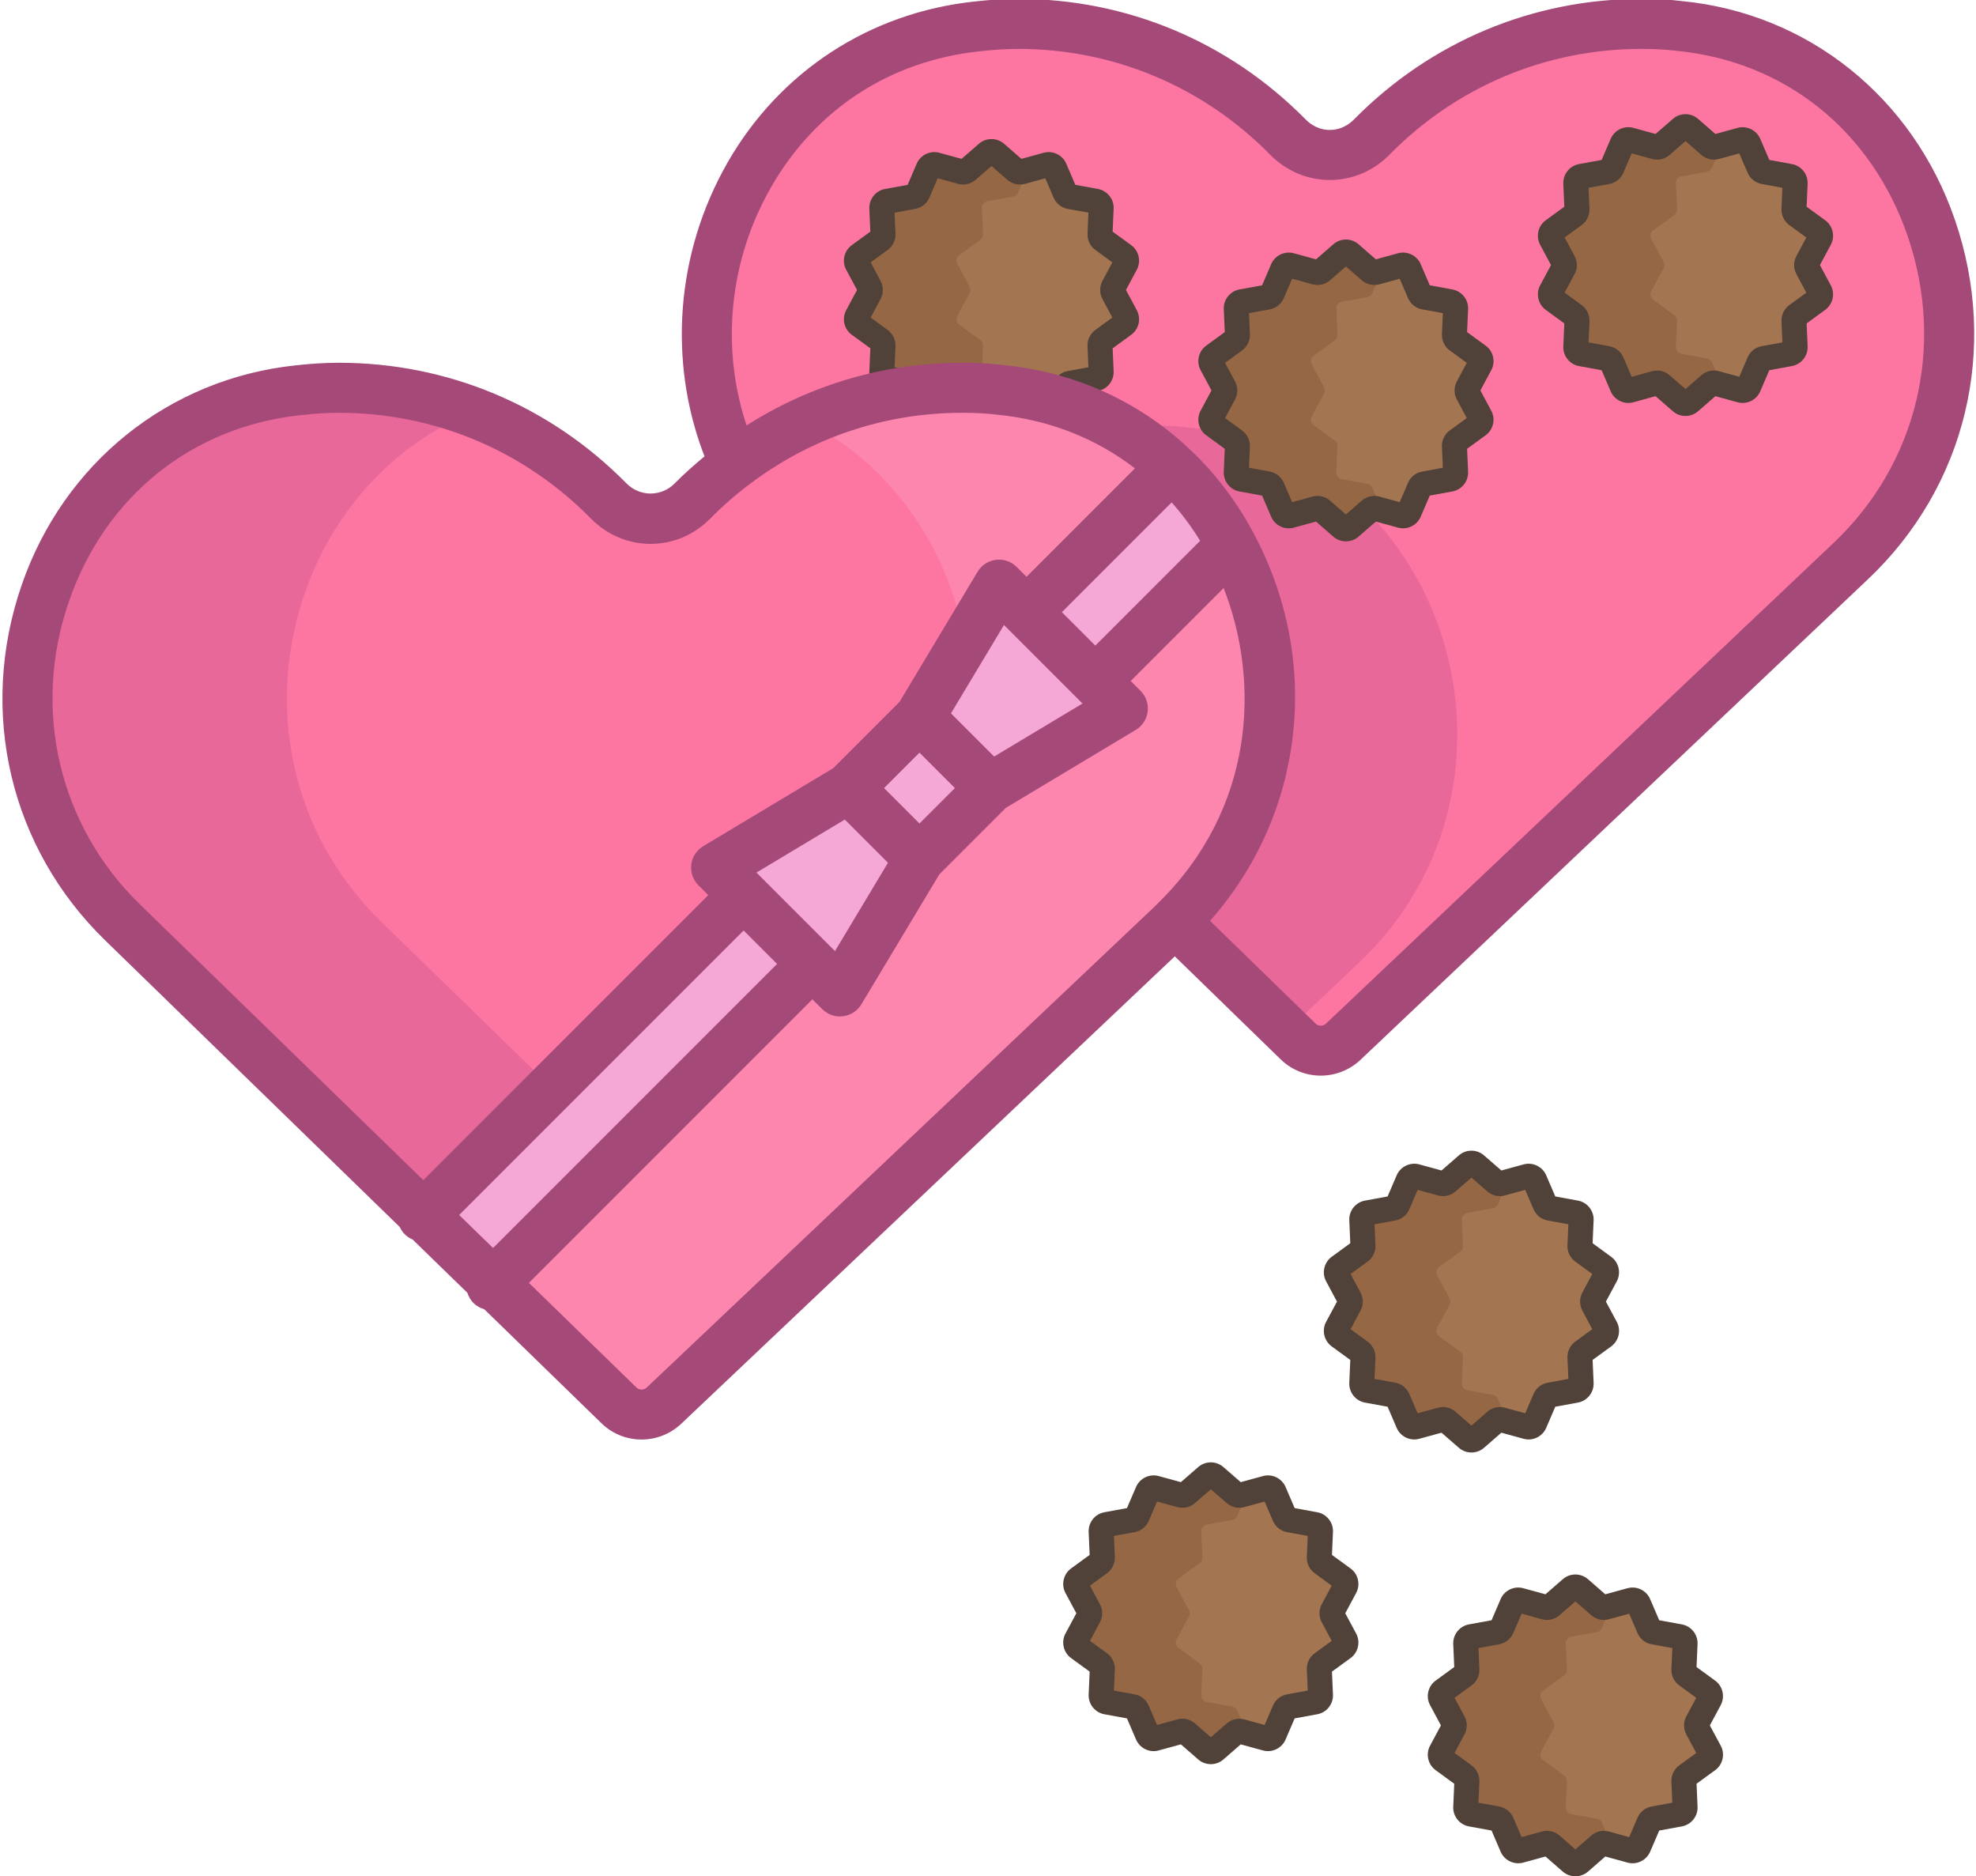 <?xml version="1.0" encoding="utf-8"?>
<!-- Generator: Adobe Illustrator 19.2.1, SVG Export Plug-In . SVG Version: 6.00 Build 0)  -->
<svg version="1.1" id="Layer_1" xmlns="http://www.w3.org/2000/svg" xmlns:xlink="http://www.w3.org/1999/xlink" x="0px" y="0px"
	 viewBox="0 0 158 150" style="enable-background:new 0 0 158 150;" xml:space="preserve">
<style type="text/css">
	.st0{display:none;fill:none;stroke:#FFFFFF;stroke-width:2;stroke-linecap:round;stroke-miterlimit:10;}
	.st1{fill:#9D2106;}
	.st2{fill:#822104;}
	.st3{fill:#951B05;}
	.st4{fill:#FFFFFF;}
	.st5{fill:#8A1F0C;}
	.st6{fill:#E2E3E4;}
	.st7{fill:#6DA2C8;}
	.st8{fill:#D6E6EF;}
	.st9{fill:#B49CB5;}
	.st10{fill:#AC9EB6;}
	.st11{fill:#EBF3F7;}
	.st12{fill:#A69FB5;}
	.st13{fill:#B99FB5;}
	.st14{fill:#D093FB;}
	.st15{fill:#45F8B9;}
	.st16{fill:#41E8A3;}
	.st17{fill:#3072AA;}
	.st18{fill:#FD9E99;}
	.st19{fill:#9ED098;}
	.st20{fill:#75C5B6;}
	.st21{fill:#8DB485;}
	.st22{fill:#5AB49E;}
	.st23{fill:#E4E5E6;}
	.st24{fill:#788782;}
	.st25{fill:#CFD1D2;}
	.st26{fill:#BABCBE;}
	.st27{fill:#998379;}
	.st28{fill:#826D64;}
	.st29{fill:#EFF0F0;}
	.st30{fill:#58515B;}
	.st31{fill:#B98BD2;}
	.st32{fill:#9756AC;}
	.st33{fill:#814497;}
	.st34{fill:#25B598;}
	.st35{fill:#008B84;}
	.st36{fill:#7BE4C2;}
	.st37{fill:#25A48D;}
	.st38{fill:#68DAB4;}
	.st39{fill:#FD76A2;}
	.st40{fill:#E76899;}
	.st41{fill:#9CFFB4;}
	.st42{fill:#4D5CEA;}
	.st43{fill:#FF9B95;}
	.st44{fill:#FF868C;}
	.st45{fill:#FF6B77;}
	.st46{fill:#EF85FF;}
	.st47{fill:#C44FD7;}
	.st48{fill:#2DAB5B;}
	.st49{fill:#4EC5FF;}
	.st50{fill:#3EA2FF;}
	.st51{fill:#D898FF;}
	.st52{fill:#76DDED;}
	.st53{fill:#D888FF;}
	.st54{fill:#A37550;}
	.st55{fill:#956744;}
	.st56{fill:#006838;}
	.st57{fill:#005E26;}
	.st58{fill:#5D3A47;}
	.st59{fill:#FFBC13;}
	.st60{fill:#808083;}
	.st61{fill:#56C681;}
	.st62{fill:#6D6E71;}
	.st63{fill:#D3951D;}
	.st64{fill:#3FB068;}
	.st65{fill:#FBEEEE;}
	.st66{fill:#FBF0F1;}
	.st67{fill:#F9E7E8;}
	.st68{fill:#F5D9DB;}
	.st69{fill:#F1C9CC;}
	.st70{fill:#44A468;}
	.st71{fill:#389D61;}
	.st72{fill:#E7A1A5;}
	.st73{fill:#00774E;}
	.st74{fill:#673DAB;}
	.st75{fill:#DEFF5C;}
	.st76{fill:#00BFE0;}
	.st77{fill:#E1329F;}
	.st78{fill:#00BAA3;}
	.st79{fill:#00DCA3;}
	.st80{fill:#00A9E0;}
	.st81{fill:#FF329F;}
	.st82{fill:#504239;}
	.st83{fill:#FD86AE;}
	.st84{fill:#F5A7D6;}
	.st85{fill:#A54A78;}
	.st86{fill:#715D94;}
	.st87{fill:#52A871;}
	.st88{fill:#F9CA40;}
	.st89{fill:#F9B240;}
</style>
<path class="st39" d="M134.211,2.07c20.84,2,29,28.4,13.76,42.8l-40.6,38.44c-1,0.92-2.56,0.92-3.56-0.04L94.281,74l-0.33-0.33
	c8.62-8.39,9.47-20.71,4.6-29.95c-1.25-2.39-2.88-4.57-4.86-6.41c-3.55-3.34-8.22-5.62-13.79-6.15c-0.96-0.12-1.96-0.16-2.96-0.16
	c-6.82,0-13.11,2.27-18.17,6.08L58.711,37c-6.54-14.48,2.05-33.04,19.42-34.89c1.08-0.12,2.16-0.2,3.28-0.2
	c8.44,0,16.08,3.48,21.56,9.04c1.88,1.92,4.84,1.92,6.72,0c5.48-5.56,13.12-9.04,21.56-9.04C132.251,1.91,133.251,1.95,134.211,2.07
	z"/>
<path class="st40" d="M94.898,34.16c-0.96-0.12-1.96-0.16-2.96-0.16c-0.866,0-1.722,0.046-2.569,0.117
	c1.581,0.903,3.028,1.975,4.323,3.193c1.98,1.84,3.61,4.02,4.86,6.41c4.87,9.24,4.02,21.56-4.6,29.95l0.33,0.33l8.633,8.398
	l5.743-5.438C123.898,62.56,115.738,36.16,94.898,34.16z"/>
<path class="st54" d="M79.627,12.245l1.577,1.374c0.134,0.117,0.317,0.158,0.488,0.111l2.017-0.554
	c0.255-0.07,0.523,0.059,0.627,0.302l0.825,1.923c0.07,0.163,0.217,0.28,0.392,0.312l2.058,0.377c0.26,0.048,0.446,0.28,0.434,0.544
	l-0.091,2.09c-0.008,0.177,0.074,0.347,0.217,0.451l1.691,1.232c0.214,0.156,0.28,0.446,0.155,0.679L89.03,22.93
	c-0.084,0.156-0.084,0.344,0,0.501l0.989,1.844c0.125,0.233,0.059,0.523-0.155,0.679l-1.691,1.232
	c-0.143,0.105-0.225,0.274-0.217,0.451l0.091,2.09c0.011,0.264-0.174,0.497-0.434,0.544l-2.058,0.377
	c-0.175,0.032-0.322,0.149-0.392,0.312l-0.825,1.923c-0.104,0.243-0.372,0.372-0.627,0.302l-2.017-0.554
	c-0.171-0.047-0.354-0.005-0.488,0.111l-1.577,1.374c-0.2,0.174-0.497,0.174-0.696,0l-1.577-1.374
	c-0.134-0.117-0.317-0.158-0.488-0.111l-2.017,0.554c-0.255,0.07-0.523-0.059-0.627-0.302l-0.825-1.923
	c-0.07-0.163-0.217-0.28-0.392-0.312l-2.058-0.377c-0.26-0.048-0.446-0.28-0.434-0.544l0.091-2.09
	c0.008-0.177-0.074-0.347-0.217-0.451l-1.691-1.232c-0.214-0.156-0.28-0.446-0.155-0.679l0.989-1.844
	c0.084-0.156,0.084-0.344,0-0.501l-0.989-1.844c-0.125-0.233-0.059-0.523,0.155-0.679l1.691-1.232
	c0.143-0.105,0.225-0.274,0.217-0.451l-0.091-2.09c-0.011-0.264,0.174-0.497,0.434-0.544l2.058-0.377
	c0.175-0.032,0.322-0.149,0.392-0.312l0.825-1.923c0.104-0.243,0.372-0.372,0.627-0.302l2.017,0.554
	c0.171,0.047,0.354,0.005,0.488-0.111l1.577-1.374C79.131,12.071,79.428,12.071,79.627,12.245z"/>
<g>
	<path class="st55" d="M84.39,13.6l-0.052-0.121c-0.104-0.243-0.372-0.372-0.627-0.302l-0.431,0.118L84.39,13.6z"/>
	<path class="st55" d="M83.279,33.066l0.431,0.118c0.255,0.07,0.523-0.059,0.627-0.302l0.052-0.121L83.279,33.066z"/>
	<path class="st55" d="M81.396,30.96c-0.07-0.163-0.217-0.28-0.392-0.312l-2.058-0.377c-0.26-0.048-0.446-0.28-0.434-0.544
		l0.091-2.09c0.008-0.177-0.074-0.347-0.217-0.451l-1.691-1.232c-0.214-0.156-0.28-0.446-0.155-0.679l0.989-1.844
		c0.084-0.156,0.084-0.344,0-0.501l-0.989-1.844c-0.125-0.233-0.059-0.523,0.155-0.679l1.691-1.232
		c0.144-0.105,0.225-0.274,0.217-0.451l-0.091-2.09c-0.012-0.264,0.174-0.497,0.434-0.544l2.058-0.377
		c0.175-0.032,0.322-0.149,0.392-0.312l0.773-1.801l-0.476,0.131c-0.171,0.047-0.354,0.005-0.488-0.111l-1.577-1.374
		c-0.199-0.174-0.497-0.174-0.696,0l-1.578,1.374c-0.134,0.117-0.317,0.158-0.488,0.111l-2.017-0.554
		c-0.255-0.07-0.523,0.059-0.627,0.302l-0.825,1.922c-0.07,0.163-0.217,0.28-0.392,0.312l-2.058,0.377
		c-0.26,0.048-0.446,0.28-0.434,0.544l0.091,2.09c0.008,0.177-0.074,0.347-0.217,0.451l-1.691,1.232
		c-0.214,0.156-0.28,0.445-0.155,0.679l0.989,1.844c0.084,0.156,0.084,0.344,0,0.501l-0.989,1.844
		c-0.125,0.233-0.059,0.523,0.155,0.679l1.691,1.232c0.144,0.105,0.225,0.274,0.217,0.451l-0.091,2.09
		c-0.012,0.264,0.174,0.497,0.434,0.544l2.058,0.377c0.175,0.032,0.322,0.149,0.392,0.312l0.825,1.923
		c0.104,0.243,0.372,0.372,0.627,0.302l2.017-0.554c0.171-0.047,0.354-0.005,0.488,0.111l1.578,1.374
		c0.199,0.174,0.497,0.174,0.696,0l1.577-1.374c0.134-0.117,0.317-0.158,0.488-0.111l0.476,0.131L81.396,30.96z"/>
</g>
<path class="st54" d="M107.968,20.278l1.577,1.374c0.134,0.117,0.317,0.158,0.488,0.111l2.017-0.554
	c0.255-0.07,0.523,0.059,0.627,0.302l0.825,1.923c0.07,0.163,0.217,0.28,0.392,0.312l2.058,0.377c0.26,0.048,0.446,0.28,0.434,0.544
	l-0.091,2.09c-0.008,0.177,0.074,0.347,0.217,0.451l1.691,1.232c0.214,0.156,0.28,0.446,0.155,0.679l-0.989,1.844
	c-0.084,0.156-0.084,0.344,0,0.501l0.989,1.844c0.125,0.233,0.059,0.523-0.155,0.679l-1.691,1.232
	c-0.143,0.105-0.225,0.274-0.217,0.451l0.091,2.09c0.011,0.264-0.174,0.497-0.434,0.544l-2.058,0.377
	c-0.175,0.032-0.322,0.149-0.392,0.312l-0.825,1.923c-0.104,0.243-0.372,0.372-0.627,0.302l-2.017-0.554
	c-0.171-0.047-0.354-0.005-0.488,0.111l-1.577,1.374c-0.2,0.174-0.497,0.174-0.696,0l-1.577-1.374
	c-0.134-0.117-0.317-0.158-0.488-0.111l-2.017,0.554c-0.255,0.07-0.523-0.059-0.627-0.302l-0.825-1.923
	c-0.07-0.163-0.217-0.28-0.392-0.312l-2.058-0.377c-0.26-0.048-0.446-0.28-0.434-0.544l0.091-2.09
	c0.008-0.177-0.074-0.347-0.217-0.451l-1.691-1.232c-0.214-0.156-0.28-0.446-0.155-0.679l0.989-1.844
	c0.084-0.156,0.084-0.344,0-0.501L96.88,29.12c-0.125-0.233-0.059-0.523,0.155-0.679l1.691-1.232
	c0.143-0.105,0.225-0.274,0.217-0.451l-0.091-2.09c-0.011-0.264,0.174-0.497,0.434-0.544l2.058-0.377
	c0.175-0.032,0.322-0.149,0.392-0.312l0.825-1.923c0.104-0.243,0.372-0.372,0.627-0.302l2.017,0.554
	c0.171,0.047,0.354,0.005,0.488-0.111l1.577-1.374C107.471,20.104,107.768,20.104,107.968,20.278z"/>
<g>
	<path class="st55" d="M112.73,21.633l-0.052-0.121c-0.104-0.243-0.372-0.372-0.627-0.302l-0.431,0.118L112.73,21.633z"/>
	<path class="st55" d="M111.62,41.1l0.431,0.118c0.255,0.07,0.523-0.059,0.627-0.302l0.052-0.121L111.62,41.1z"/>
	<path class="st55" d="M109.736,38.993c-0.07-0.163-0.217-0.28-0.392-0.312l-2.058-0.377c-0.26-0.048-0.446-0.28-0.434-0.544
		l0.091-2.09c0.008-0.177-0.074-0.347-0.217-0.451l-1.691-1.232c-0.214-0.156-0.28-0.446-0.155-0.679l0.989-1.844
		c0.084-0.156,0.084-0.344,0-0.501l-0.989-1.844c-0.125-0.233-0.059-0.523,0.155-0.679l1.691-1.232
		c0.144-0.105,0.225-0.274,0.217-0.451l-0.091-2.09c-0.012-0.264,0.174-0.497,0.434-0.544l2.058-0.377
		c0.175-0.032,0.322-0.149,0.392-0.312l0.773-1.801l-0.476,0.131c-0.171,0.047-0.354,0.005-0.488-0.111l-1.577-1.374
		c-0.199-0.174-0.497-0.174-0.696,0l-1.578,1.374c-0.134,0.117-0.317,0.158-0.488,0.111l-2.017-0.554
		c-0.255-0.07-0.523,0.059-0.627,0.302l-0.825,1.922c-0.07,0.163-0.217,0.28-0.392,0.312l-2.058,0.377
		c-0.26,0.048-0.446,0.28-0.434,0.544l0.091,2.09c0.008,0.177-0.074,0.347-0.217,0.451l-1.691,1.232
		c-0.214,0.156-0.28,0.445-0.155,0.679l0.989,1.844c0.084,0.156,0.084,0.344,0,0.501l-0.989,1.844
		c-0.125,0.233-0.059,0.523,0.155,0.679l1.691,1.232c0.144,0.105,0.225,0.274,0.217,0.451l-0.091,2.09
		c-0.012,0.264,0.174,0.497,0.434,0.544l2.058,0.377c0.175,0.032,0.322,0.149,0.392,0.312l0.825,1.923
		c0.104,0.243,0.372,0.372,0.627,0.302l2.017-0.554c0.171-0.047,0.354-0.005,0.488,0.111l1.578,1.374
		c0.199,0.174,0.497,0.174,0.696,0l1.577-1.374c0.134-0.117,0.317-0.158,0.488-0.111l0.476,0.131L109.736,38.993z"/>
</g>
<path class="st54" d="M135.118,10.255l1.577,1.374c0.134,0.117,0.317,0.158,0.488,0.111l2.017-0.554
	c0.255-0.07,0.523,0.059,0.627,0.302l0.825,1.923c0.07,0.163,0.217,0.28,0.392,0.312l2.058,0.377c0.26,0.048,0.446,0.28,0.434,0.544
	l-0.091,2.09c-0.008,0.177,0.074,0.347,0.217,0.451l1.691,1.232c0.214,0.156,0.28,0.446,0.155,0.679l-0.989,1.844
	c-0.084,0.156-0.084,0.344,0,0.501l0.989,1.844c0.125,0.233,0.059,0.523-0.155,0.679l-1.691,1.232
	c-0.143,0.105-0.225,0.274-0.217,0.451l0.091,2.09c0.011,0.264-0.174,0.497-0.434,0.544l-2.058,0.377
	c-0.175,0.032-0.322,0.149-0.392,0.312l-0.825,1.923c-0.104,0.243-0.372,0.372-0.627,0.302l-2.017-0.554
	c-0.171-0.047-0.354-0.005-0.488,0.111l-1.577,1.374c-0.2,0.174-0.497,0.174-0.696,0l-1.577-1.374
	c-0.134-0.117-0.317-0.158-0.488-0.111l-2.017,0.554c-0.255,0.07-0.523-0.059-0.627-0.302l-0.825-1.923
	c-0.07-0.163-0.217-0.28-0.392-0.312l-2.058-0.377c-0.26-0.048-0.446-0.28-0.434-0.544l0.091-2.09
	c0.008-0.177-0.074-0.347-0.217-0.451l-1.691-1.232c-0.214-0.156-0.28-0.446-0.155-0.679l0.989-1.844
	c0.084-0.156,0.084-0.344,0-0.501l-0.989-1.844c-0.125-0.233-0.059-0.523,0.155-0.679l1.691-1.232
	c0.143-0.105,0.225-0.274,0.217-0.451l-0.091-2.09c-0.011-0.264,0.174-0.497,0.434-0.544l2.058-0.377
	c0.175-0.032,0.322-0.149,0.392-0.312l0.825-1.923c0.104-0.243,0.372-0.372,0.627-0.302l2.017,0.554
	c0.171,0.047,0.354,0.005,0.488-0.111l1.577-1.374C134.622,10.081,134.919,10.081,135.118,10.255z"/>
<g>
	<path class="st55" d="M139.881,11.61l-0.052-0.121c-0.104-0.243-0.372-0.372-0.627-0.302l-0.431,0.118L139.881,11.61z"/>
	<path class="st55" d="M138.77,31.077l0.431,0.118c0.255,0.07,0.523-0.059,0.627-0.302l0.052-0.121L138.77,31.077z"/>
	<path class="st55" d="M136.887,28.97c-0.07-0.163-0.217-0.28-0.392-0.312l-2.058-0.377c-0.26-0.048-0.446-0.28-0.434-0.544
		l0.091-2.09c0.008-0.177-0.074-0.347-0.217-0.451l-1.691-1.232c-0.214-0.156-0.28-0.446-0.155-0.679l0.989-1.844
		c0.084-0.156,0.084-0.344,0-0.501l-0.989-1.844c-0.125-0.233-0.059-0.523,0.155-0.679l1.691-1.232
		c0.144-0.105,0.225-0.274,0.217-0.451l-0.091-2.09c-0.012-0.264,0.174-0.497,0.434-0.544l2.058-0.377
		c0.175-0.032,0.322-0.149,0.392-0.312l0.773-1.801l-0.476,0.131c-0.171,0.047-0.354,0.005-0.488-0.111l-1.577-1.374
		c-0.199-0.174-0.497-0.174-0.696,0l-1.578,1.374c-0.134,0.117-0.317,0.158-0.488,0.111l-2.017-0.554
		c-0.255-0.07-0.523,0.059-0.627,0.302l-0.825,1.922c-0.07,0.163-0.217,0.28-0.392,0.312l-2.058,0.377
		c-0.26,0.048-0.446,0.28-0.434,0.544l0.091,2.09c0.008,0.177-0.074,0.347-0.217,0.451l-1.691,1.232
		c-0.214,0.156-0.28,0.445-0.155,0.679l0.989,1.844c0.084,0.156,0.084,0.344,0,0.501l-0.989,1.844
		c-0.125,0.233-0.059,0.523,0.155,0.679l1.691,1.232c0.144,0.105,0.225,0.274,0.217,0.451l-0.091,2.09
		c-0.012,0.264,0.174,0.497,0.434,0.544l2.058,0.377c0.175,0.032,0.322,0.149,0.392,0.312l0.825,1.923
		c0.104,0.243,0.372,0.372,0.627,0.302l2.017-0.554c0.171-0.047,0.354-0.005,0.488,0.111l1.578,1.374
		c0.199,0.174,0.497,0.174,0.696,0l1.577-1.374c0.134-0.117,0.317-0.158,0.488-0.111l0.476,0.131L136.887,28.97z"/>
</g>
<path class="st54" d="M118.004,93.117l1.577,1.374c0.134,0.117,0.317,0.158,0.488,0.111l2.017-0.554
	c0.255-0.07,0.523,0.059,0.627,0.302l0.825,1.923c0.07,0.163,0.217,0.28,0.392,0.312l2.058,0.377c0.26,0.048,0.446,0.28,0.434,0.544
	l-0.091,2.09c-0.008,0.177,0.074,0.347,0.217,0.451l1.691,1.232c0.214,0.156,0.28,0.446,0.155,0.679l-0.989,1.844
	c-0.084,0.156-0.084,0.344,0,0.501l0.989,1.844c0.125,0.233,0.059,0.523-0.155,0.679l-1.691,1.232
	c-0.143,0.105-0.225,0.274-0.217,0.451l0.091,2.09c0.011,0.264-0.174,0.497-0.434,0.544l-2.058,0.377
	c-0.175,0.032-0.322,0.149-0.392,0.312l-0.825,1.923c-0.104,0.243-0.372,0.372-0.627,0.302l-2.017-0.554
	c-0.171-0.047-0.354-0.005-0.488,0.111l-1.577,1.374c-0.2,0.174-0.497,0.174-0.696,0l-1.577-1.374
	c-0.134-0.117-0.317-0.158-0.488-0.111l-2.017,0.554c-0.255,0.07-0.523-0.059-0.627-0.302l-0.825-1.923
	c-0.07-0.163-0.217-0.28-0.392-0.312l-2.058-0.377c-0.26-0.048-0.446-0.28-0.434-0.544l0.091-2.09
	c0.008-0.177-0.074-0.347-0.217-0.451l-1.691-1.232c-0.214-0.156-0.28-0.446-0.155-0.679l0.989-1.844
	c0.084-0.156,0.084-0.344,0-0.501l-0.989-1.844c-0.125-0.233-0.059-0.523,0.155-0.679l1.691-1.232
	c0.143-0.105,0.225-0.274,0.217-0.451l-0.091-2.09c-0.011-0.264,0.174-0.497,0.434-0.544l2.058-0.377
	c0.175-0.032,0.322-0.149,0.392-0.312l0.825-1.923c0.104-0.243,0.372-0.372,0.627-0.302l2.017,0.554
	c0.171,0.047,0.354,0.005,0.488-0.111l1.577-1.374C117.508,92.943,117.805,92.943,118.004,93.117z"/>
<g>
	<path class="st55" d="M122.767,94.472l-0.052-0.121c-0.104-0.243-0.372-0.372-0.627-0.302l-0.431,0.118L122.767,94.472z"/>
	<path class="st55" d="M121.656,113.939l0.431,0.118c0.255,0.07,0.523-0.059,0.627-0.302l0.052-0.121L121.656,113.939z"/>
	<path class="st55" d="M119.773,111.832c-0.07-0.163-0.217-0.28-0.392-0.312l-2.058-0.377c-0.26-0.048-0.446-0.28-0.434-0.544
		l0.091-2.09c0.008-0.177-0.074-0.347-0.217-0.451l-1.691-1.232c-0.214-0.156-0.28-0.446-0.155-0.679l0.989-1.844
		c0.084-0.156,0.084-0.344,0-0.501l-0.989-1.844c-0.125-0.233-0.059-0.523,0.155-0.679l1.691-1.232
		c0.144-0.105,0.225-0.274,0.217-0.451l-0.091-2.09c-0.012-0.264,0.174-0.497,0.434-0.544l2.058-0.377
		c0.175-0.032,0.322-0.149,0.392-0.312l0.773-1.801l-0.476,0.131c-0.171,0.047-0.354,0.005-0.488-0.111l-1.577-1.374
		c-0.199-0.174-0.497-0.174-0.696,0l-1.578,1.374c-0.134,0.117-0.317,0.158-0.488,0.111l-2.017-0.554
		c-0.255-0.07-0.523,0.059-0.627,0.302l-0.825,1.922c-0.07,0.163-0.217,0.28-0.392,0.312l-2.058,0.377
		c-0.26,0.048-0.446,0.28-0.434,0.544l0.091,2.09c0.008,0.177-0.074,0.347-0.217,0.451l-1.691,1.232
		c-0.214,0.156-0.28,0.445-0.155,0.679l0.989,1.844c0.084,0.156,0.084,0.344,0,0.501l-0.989,1.844
		c-0.125,0.233-0.059,0.523,0.155,0.679l1.691,1.232c0.144,0.105,0.225,0.274,0.217,0.451l-0.091,2.09
		c-0.012,0.264,0.174,0.497,0.434,0.544l2.058,0.377c0.175,0.032,0.322,0.149,0.392,0.312l0.825,1.923
		c0.104,0.243,0.372,0.372,0.627,0.302l2.017-0.554c0.171-0.047,0.354-0.005,0.488,0.111l1.578,1.374
		c0.199,0.174,0.497,0.174,0.696,0l1.577-1.374c0.134-0.117,0.317-0.158,0.488-0.111l0.476,0.131L119.773,111.832z"/>
</g>
<path class="st54" d="M97.165,118.033l1.577,1.374c0.134,0.117,0.317,0.158,0.488,0.111l2.017-0.554
	c0.255-0.07,0.523,0.059,0.627,0.302l0.825,1.923c0.07,0.163,0.217,0.28,0.392,0.312l2.058,0.377c0.26,0.048,0.446,0.28,0.434,0.544
	l-0.091,2.09c-0.008,0.177,0.074,0.347,0.217,0.451l1.691,1.232c0.214,0.156,0.28,0.446,0.155,0.679l-0.989,1.844
	c-0.084,0.156-0.084,0.344,0,0.501l0.989,1.844c0.125,0.233,0.059,0.523-0.155,0.679l-1.691,1.232
	c-0.143,0.105-0.225,0.274-0.217,0.451l0.091,2.09c0.011,0.264-0.174,0.497-0.434,0.544l-2.058,0.377
	c-0.175,0.032-0.322,0.149-0.392,0.312l-0.825,1.923c-0.104,0.243-0.372,0.372-0.627,0.302l-2.017-0.554
	c-0.171-0.047-0.354-0.005-0.488,0.111l-1.577,1.374c-0.2,0.174-0.497,0.174-0.696,0l-1.577-1.374
	c-0.134-0.117-0.317-0.158-0.488-0.111l-2.017,0.554c-0.255,0.07-0.523-0.059-0.627-0.302l-0.825-1.923
	c-0.07-0.163-0.217-0.28-0.392-0.312l-2.058-0.377c-0.26-0.048-0.446-0.28-0.434-0.544l0.091-2.09
	c0.008-0.177-0.074-0.347-0.217-0.451l-1.691-1.232c-0.214-0.156-0.28-0.446-0.155-0.679l0.989-1.844
	c0.084-0.156,0.084-0.344,0-0.501l-0.989-1.844c-0.125-0.233-0.059-0.523,0.155-0.679l1.691-1.232
	c0.143-0.105,0.225-0.274,0.217-0.451l-0.091-2.09c-0.011-0.264,0.174-0.497,0.434-0.544l2.058-0.377
	c0.175-0.032,0.322-0.149,0.392-0.312l0.825-1.923c0.104-0.243,0.372-0.372,0.627-0.302l2.017,0.554
	c0.171,0.047,0.354,0.005,0.488-0.111l1.577-1.374C96.669,117.859,96.966,117.859,97.165,118.033z"/>
<g>
	<path class="st55" d="M101.928,119.388l-0.052-0.121c-0.104-0.243-0.372-0.372-0.627-0.302l-0.431,0.118L101.928,119.388z"/>
	<path class="st55" d="M100.817,138.855l0.431,0.118c0.255,0.07,0.523-0.059,0.627-0.302l0.052-0.121L100.817,138.855z"/>
	<path class="st55" d="M98.934,136.748c-0.07-0.163-0.217-0.28-0.392-0.312l-2.058-0.377c-0.26-0.048-0.446-0.28-0.434-0.544
		l0.091-2.09c0.008-0.177-0.074-0.347-0.217-0.451l-1.691-1.232c-0.214-0.156-0.28-0.446-0.155-0.679l0.989-1.844
		c0.084-0.156,0.084-0.344,0-0.501l-0.989-1.844c-0.125-0.233-0.059-0.523,0.155-0.679l1.691-1.232
		c0.144-0.105,0.225-0.274,0.217-0.451l-0.091-2.09c-0.012-0.264,0.174-0.497,0.434-0.544l2.058-0.377
		c0.175-0.032,0.322-0.149,0.392-0.312l0.773-1.801l-0.476,0.131c-0.171,0.047-0.354,0.005-0.488-0.111l-1.577-1.374
		c-0.199-0.174-0.497-0.174-0.696,0l-1.578,1.374c-0.134,0.117-0.317,0.158-0.488,0.111l-2.017-0.554
		c-0.255-0.07-0.523,0.059-0.627,0.302l-0.825,1.922c-0.07,0.163-0.217,0.28-0.392,0.312l-2.058,0.377
		c-0.26,0.048-0.446,0.28-0.434,0.544l0.091,2.09c0.008,0.177-0.074,0.347-0.217,0.451l-1.691,1.232
		c-0.214,0.156-0.28,0.445-0.155,0.679l0.989,1.844c0.084,0.156,0.084,0.344,0,0.501l-0.989,1.844
		c-0.125,0.233-0.059,0.523,0.155,0.679l1.691,1.232c0.144,0.105,0.225,0.274,0.217,0.451l-0.091,2.09
		c-0.012,0.264,0.174,0.497,0.434,0.544l2.058,0.377c0.175,0.032,0.322,0.149,0.392,0.312l0.825,1.923
		c0.104,0.243,0.372,0.372,0.627,0.302l2.017-0.554c0.171-0.047,0.354-0.005,0.488,0.111l1.578,1.374
		c0.199,0.174,0.497,0.174,0.696,0l1.577-1.374c0.134-0.117,0.317-0.158,0.488-0.111l0.476,0.131L98.934,136.748z"/>
</g>
<path class="st54" d="M126.316,126.998l1.577,1.374c0.134,0.117,0.317,0.158,0.488,0.111l2.017-0.554
	c0.255-0.07,0.523,0.059,0.627,0.302l0.825,1.923c0.07,0.163,0.217,0.28,0.392,0.312l2.058,0.377c0.26,0.048,0.446,0.28,0.434,0.544
	l-0.091,2.09c-0.008,0.177,0.074,0.347,0.217,0.451l1.691,1.232c0.214,0.156,0.28,0.446,0.155,0.679l-0.989,1.844
	c-0.084,0.156-0.084,0.344,0,0.501l0.989,1.844c0.125,0.233,0.059,0.523-0.155,0.679l-1.691,1.232
	c-0.143,0.105-0.225,0.274-0.217,0.451l0.091,2.09c0.011,0.264-0.174,0.497-0.434,0.544l-2.058,0.377
	c-0.175,0.032-0.322,0.149-0.392,0.312l-0.825,1.923c-0.104,0.243-0.372,0.372-0.627,0.302l-2.017-0.554
	c-0.171-0.047-0.354-0.005-0.488,0.111l-1.577,1.374c-0.2,0.174-0.497,0.174-0.696,0l-1.577-1.374
	c-0.134-0.117-0.317-0.158-0.488-0.111l-2.017,0.554c-0.255,0.07-0.523-0.059-0.627-0.302l-0.825-1.923
	c-0.07-0.163-0.217-0.28-0.392-0.312l-2.058-0.377c-0.26-0.048-0.446-0.28-0.434-0.544l0.091-2.09
	c0.008-0.177-0.074-0.347-0.217-0.451l-1.691-1.232c-0.214-0.156-0.28-0.446-0.155-0.679l0.989-1.844
	c0.084-0.156,0.084-0.344,0-0.501l-0.989-1.844c-0.125-0.233-0.059-0.523,0.155-0.679l1.691-1.232
	c0.143-0.105,0.225-0.274,0.217-0.451l-0.091-2.09c-0.011-0.264,0.174-0.497,0.434-0.544l2.058-0.377
	c0.175-0.032,0.322-0.149,0.392-0.312l0.825-1.923c0.104-0.243,0.372-0.372,0.627-0.302l2.017,0.554
	c0.171,0.047,0.354,0.005,0.488-0.111l1.577-1.374C125.82,126.824,126.117,126.824,126.316,126.998z"/>
<g>
	<path class="st55" d="M131.079,128.353l-0.052-0.121c-0.104-0.243-0.372-0.372-0.627-0.302l-0.431,0.118L131.079,128.353z"/>
	<path class="st55" d="M129.968,147.819l0.431,0.118c0.255,0.07,0.523-0.059,0.627-0.302l0.052-0.121L129.968,147.819z"/>
	<path class="st55" d="M128.085,145.713c-0.07-0.163-0.217-0.28-0.392-0.312l-2.058-0.377c-0.26-0.048-0.446-0.28-0.434-0.544
		l0.091-2.09c0.008-0.177-0.074-0.347-0.217-0.451l-1.691-1.232c-0.214-0.156-0.28-0.446-0.155-0.679l0.989-1.844
		c0.084-0.156,0.084-0.344,0-0.501l-0.989-1.844c-0.125-0.233-0.059-0.523,0.155-0.679l1.691-1.232
		c0.144-0.105,0.225-0.274,0.217-0.451l-0.091-2.09c-0.012-0.264,0.174-0.497,0.434-0.544l2.058-0.377
		c0.175-0.032,0.322-0.149,0.392-0.312l0.773-1.801l-0.476,0.131c-0.171,0.047-0.354,0.005-0.488-0.111l-1.577-1.374
		c-0.199-0.174-0.497-0.174-0.696,0l-1.578,1.374c-0.134,0.117-0.317,0.158-0.488,0.111l-2.017-0.554
		c-0.255-0.07-0.523,0.059-0.627,0.302l-0.825,1.922c-0.07,0.163-0.217,0.28-0.392,0.312l-2.058,0.377
		c-0.26,0.048-0.446,0.28-0.434,0.544l0.091,2.09c0.008,0.177-0.074,0.347-0.217,0.451l-1.691,1.232
		c-0.214,0.156-0.28,0.445-0.155,0.679l0.989,1.844c0.084,0.156,0.084,0.344,0,0.501l-0.989,1.844
		c-0.125,0.233-0.059,0.523,0.155,0.679l1.691,1.232c0.144,0.105,0.225,0.274,0.217,0.451l-0.091,2.09
		c-0.012,0.264,0.174,0.497,0.434,0.544l2.058,0.377c0.175,0.032,0.322,0.149,0.392,0.312l0.825,1.923
		c0.104,0.243,0.372,0.372,0.627,0.302l2.017-0.554c0.171-0.047,0.354-0.005,0.488,0.111l1.578,1.374
		c0.199,0.174,0.497,0.174,0.696,0l1.577-1.374c0.134-0.117,0.317-0.158,0.488-0.111l0.476,0.131L128.085,145.713z"/>
</g>
<g>
	<path class="st82" d="M85.982,31.586l1.809-0.331c0.746-0.136,1.286-0.81,1.255-1.571l-0.08-1.839l1.486-1.083
		c0.614-0.447,0.807-1.29,0.448-1.959l-0.87-1.622l0.87-1.622c0.358-0.67,0.166-1.512-0.448-1.959l-1.486-1.083l0.08-1.842
		c0.031-0.757-0.508-1.432-1.254-1.569l-1.81-0.331l-0.726-1.691c-0.301-0.697-1.072-1.072-1.811-0.871l-1.774,0.487l-1.387-1.208
		l-0.002-0.001c-0.573-0.499-1.438-0.497-2.008,0l-1.389,1.209l-1.773-0.486c-0.733-0.204-1.512,0.172-1.812,0.871l-0.726,1.691
		l-1.812,0.332c-0.747,0.138-1.284,0.813-1.251,1.571l0.08,1.838L68.106,19.6c-0.614,0.447-0.807,1.289-0.447,1.959l0.87,1.622
		l-0.87,1.622c-0.359,0.669-0.167,1.512,0.447,1.959l1.487,1.084l-0.08,1.837c-0.034,0.76,0.505,1.436,1.253,1.572l1.81,0.331
		l0.726,1.691c0.299,0.697,1.079,1.073,1.811,0.872l1.774-0.487l1.388,1.208c0.286,0.25,0.645,0.375,1.005,0.375
		c0.358,0,0.719-0.125,1.006-0.374l1.387-1.208l1.774,0.487c0.735,0.201,1.511-0.174,1.811-0.872L85.982,31.586z M84.244,30.565
		l-0.664,1.546l-1.622-0.445c-0.499-0.137-1.023-0.017-1.41,0.322l-1.269,1.105l-1.269-1.105c-0.282-0.246-0.639-0.377-1.004-0.377
		c-0.136,0-0.271,0.018-0.406,0.055l-1.622,0.445l-0.663-1.543c-0.201-0.473-0.623-0.812-1.132-0.905l-1.654-0.302l0.073-1.681
		c0.022-0.513-0.212-1.001-0.628-1.303l-1.359-0.991l0.796-1.483c0.242-0.453,0.242-0.994-0.001-1.446l-0.795-1.483l1.359-0.99
		c0.416-0.303,0.65-0.791,0.628-1.304L71.529,17l1.653-0.302c0.508-0.092,0.932-0.43,1.132-0.901l0.663-1.546l1.625,0.446
		c0.489,0.134,1.021,0.015,1.407-0.322l1.27-1.105l1.269,1.104c0.388,0.338,0.918,0.457,1.41,0.323l1.623-0.445l0.664,1.548
		c0.203,0.472,0.626,0.808,1.13,0.9L87.03,17l-0.073,1.68c-0.022,0.514,0.212,1.002,0.627,1.304l1.359,0.991l-0.794,1.481
		c-0.243,0.453-0.243,0.994-0.001,1.447l0.795,1.482l-1.359,0.991c-0.415,0.303-0.649,0.79-0.627,1.303l0.073,1.681l-1.657,0.303
		C84.869,29.757,84.447,30.093,84.244,30.565z"/>
	<path class="st82" d="M96.446,34.795l1.487,1.084l-0.08,1.837c-0.033,0.759,0.504,1.435,1.253,1.573l1.811,0.331l0.725,1.691
		c0.3,0.698,1.074,1.072,1.812,0.871l1.774-0.487l1.387,1.208c0.286,0.25,0.646,0.375,1.006,0.375s0.719-0.125,1.005-0.375
		l1.387-1.208l1.773,0.486c0.731,0.204,1.512-0.172,1.812-0.871l0.726-1.691l1.811-0.332c0.748-0.137,1.286-0.813,1.253-1.571
		l-0.08-1.839l1.487-1.083c0.613-0.447,0.806-1.289,0.447-1.959l-0.87-1.622l0.869-1.622c0.359-0.669,0.168-1.511-0.446-1.959
		l-1.487-1.083l0.08-1.838c0.034-0.76-0.506-1.436-1.254-1.572l-1.81-0.331l-0.726-1.691c-0.3-0.698-1.081-1.073-1.811-0.872
		l-1.774,0.487l-1.387-1.208c-0.572-0.501-1.438-0.5-2.011,0l-1.387,1.208l-1.775-0.487c-0.733-0.199-1.512,0.175-1.811,0.873
		l-0.725,1.69l-1.811,0.331c-0.748,0.137-1.287,0.812-1.253,1.571l0.08,1.838l-1.488,1.084c-0.613,0.448-0.806,1.291-0.446,1.959
		l0.87,1.622l-0.871,1.622C95.64,33.506,95.832,34.348,96.446,34.795z M98.75,30.491l-0.795-1.483l1.359-0.99
		c0.416-0.303,0.65-0.791,0.628-1.303l-0.073-1.681l1.658-0.303c0.503-0.093,0.925-0.43,1.128-0.902l0.663-1.546l1.623,0.445
		c0.496,0.135,1.022,0.016,1.41-0.322l1.269-1.105l1.268,1.105c0.387,0.338,0.911,0.456,1.41,0.322l1.622-0.445l0.665,1.548
		c0.202,0.471,0.624,0.807,1.13,0.9l1.655,0.303l-0.073,1.68c-0.022,0.512,0.211,0.999,0.627,1.303l1.36,0.991l-0.796,1.483
		c-0.242,0.453-0.242,0.994,0,1.446l0.796,1.483l-1.362,0.992c-0.414,0.303-0.647,0.79-0.625,1.302l0.073,1.681l-1.654,0.303
		c-0.505,0.092-0.928,0.428-1.132,0.901l-0.663,1.546l-1.623-0.445c-0.492-0.135-1.023-0.016-1.41,0.322l-1.269,1.105l-1.268-1.104
		c-0.282-0.247-0.64-0.377-1.004-0.377c-0.136,0-0.272,0.018-0.406,0.055l-1.623,0.445l-0.664-1.548
		c-0.203-0.471-0.625-0.808-1.13-0.9l-1.655-0.303l0.073-1.68c0.022-0.514-0.212-1.001-0.628-1.304l-1.359-0.991l0.795-1.482
		C98.993,31.485,98.993,30.944,98.75,30.491z"/>
	<path class="st82" d="M145.521,21.191l0.87-1.622c0.359-0.668,0.167-1.511-0.447-1.959l-1.487-1.084l0.08-1.837
		c0.034-0.76-0.505-1.436-1.253-1.572l-1.81-0.331l-0.726-1.691c-0.3-0.697-1.083-1.071-1.812-0.872l-1.773,0.487l-1.388-1.208
		c-0.571-0.498-1.436-0.5-2.011,0l-1.387,1.208l-1.774-0.487c-0.738-0.204-1.512,0.174-1.811,0.872l-0.726,1.691l-1.809,0.331
		c-0.746,0.136-1.286,0.81-1.255,1.571l0.08,1.839l-1.488,1.083c-0.613,0.448-0.805,1.29-0.446,1.959l0.87,1.622l-0.87,1.622
		c-0.358,0.67-0.166,1.512,0.447,1.959l1.487,1.083l-0.08,1.842c-0.031,0.757,0.508,1.432,1.254,1.569l1.81,0.331l0.726,1.691
		c0.302,0.698,1.078,1.074,1.811,0.871l1.774-0.487l1.389,1.209c0.286,0.249,0.646,0.374,1.004,0.374
		c0.359,0,0.719-0.125,1.004-0.374l1.389-1.209l1.773,0.487c0.726,0.2,1.512-0.172,1.812-0.872l0.726-1.691l1.812-0.332
		c0.747-0.138,1.284-0.813,1.251-1.571l-0.08-1.838l1.487-1.084c0.614-0.447,0.807-1.289,0.447-1.959L145.521,21.191z
		 M143.64,21.914l0.795,1.483l-1.359,0.99c-0.416,0.303-0.65,0.791-0.628,1.304l0.073,1.681l-1.653,0.302
		c-0.508,0.092-0.932,0.43-1.132,0.901l-0.664,1.546l-1.624-0.446c-0.488-0.133-1.021-0.015-1.407,0.322l-1.27,1.105L133.502,30
		c-0.282-0.247-0.64-0.377-1.004-0.377c-0.136,0-0.272,0.018-0.406,0.055l-1.623,0.445l-0.664-1.548
		c-0.203-0.472-0.626-0.808-1.13-0.9l-1.655-0.303l0.073-1.68c0.022-0.514-0.212-1.002-0.627-1.304l-1.36-0.991l0.795-1.482
		c0.243-0.453,0.243-0.994,0.001-1.447l-0.796-1.483l1.36-0.99c0.415-0.303,0.649-0.79,0.627-1.303l-0.073-1.681l1.657-0.303
		c0.504-0.093,0.926-0.429,1.129-0.901l0.664-1.546l1.622,0.445c0.497,0.137,1.022,0.016,1.41-0.322l1.269-1.105l1.27,1.106
		c0.388,0.337,0.917,0.456,1.409,0.321l1.622-0.445l0.663,1.543c0.201,0.473,0.623,0.812,1.132,0.905l1.654,0.302l-0.073,1.681
		c-0.022,0.513,0.212,1.001,0.628,1.303l1.359,0.991l-0.796,1.483C143.396,20.921,143.396,21.462,143.64,21.914z"/>
	<path class="st82" d="M116.651,115.743c0.286,0.25,0.646,0.375,1.005,0.375s0.719-0.125,1.004-0.375l1.39-1.209l1.772,0.486
		c0.732,0.204,1.512-0.172,1.812-0.871l0.726-1.69l1.811-0.332c0.745-0.137,1.284-0.811,1.253-1.57l-0.08-1.84l1.487-1.083
		c0.614-0.448,0.806-1.291,0.447-1.959l-0.87-1.621l0.87-1.623c0.357-0.668,0.166-1.51-0.448-1.958l-1.486-1.084l0.08-1.841
		c0.031-0.761-0.51-1.435-1.253-1.568l-1.811-0.332l-0.726-1.69c-0.3-0.698-1.079-1.073-1.811-0.872l-1.774,0.486l-1.389-1.208
		c-0.573-0.501-1.438-0.499-2.008,0l-1.389,1.208l-1.776-0.487c-0.729-0.2-1.51,0.177-1.809,0.873l-0.726,1.69l-1.807,0.331
		c-0.75,0.135-1.29,0.811-1.256,1.571l0.08,1.838l-1.488,1.085c-0.613,0.448-0.805,1.29-0.446,1.959l0.87,1.622l-0.87,1.62
		c-0.359,0.669-0.168,1.512,0.447,1.961l1.487,1.083l-0.08,1.838c-0.034,0.759,0.505,1.435,1.252,1.571l1.811,0.332l0.726,1.69
		c0.301,0.699,1.074,1.075,1.811,0.871l1.773-0.486L116.651,115.743z M113.354,112.983l-0.662-1.543
		c-0.202-0.476-0.626-0.813-1.131-0.903l-1.655-0.304l0.073-1.686c0.021-0.513-0.215-0.998-0.628-1.299l-1.359-0.99l0.797-1.486
		c0.239-0.45,0.239-0.988-0.002-1.442l-0.795-1.482l1.359-0.991c0.413-0.301,0.647-0.786,0.628-1.303l-0.073-1.681l1.656-0.304
		c0.507-0.094,0.929-0.432,1.129-0.901l0.664-1.546l1.624,0.445c0.492,0.134,1.021,0.016,1.407-0.322l1.27-1.104l1.27,1.105
		c0.389,0.337,0.918,0.457,1.409,0.32l1.622-0.444l0.663,1.543c0.201,0.473,0.623,0.811,1.131,0.904l1.656,0.304l-0.073,1.68
		c-0.022,0.514,0.212,1.001,0.627,1.303l1.359,0.992l-0.794,1.481c-0.243,0.453-0.243,0.995-0.001,1.447l0.795,1.482l-1.359,0.99
		c-0.415,0.303-0.649,0.79-0.627,1.303l0.073,1.682l-1.651,0.303c-0.51,0.091-0.934,0.429-1.135,0.901l-0.663,1.546l-1.623-0.445
		c-0.499-0.135-1.025-0.015-1.409,0.323l-1.27,1.104l-1.267-1.103c-0.283-0.248-0.641-0.379-1.007-0.379
		c-0.135,0-0.271,0.018-0.405,0.055L113.354,112.983z"/>
	<path class="st82" d="M107.99,125.389l-1.487-1.085l0.08-1.837c0.033-0.759-0.505-1.436-1.253-1.572l-1.81-0.331l-0.726-1.691
		c-0.301-0.698-1.074-1.074-1.811-0.871l-1.774,0.486l-1.389-1.208c-0.573-0.501-1.438-0.499-2.008,0l-1.389,1.208l-1.773-0.486
		c-0.733-0.202-1.512,0.173-1.812,0.871l-0.726,1.691l-1.811,0.331c-0.745,0.137-1.284,0.812-1.253,1.572l0.081,1.837l-1.486,1.083
		c-0.615,0.447-0.808,1.29-0.449,1.961l0.87,1.621l-0.869,1.621c-0.359,0.669-0.168,1.512,0.447,1.961l1.487,1.083l-0.081,1.841
		c-0.031,0.758,0.508,1.432,1.254,1.568l1.81,0.331l0.726,1.691c0.301,0.698,1.076,1.076,1.811,0.871l1.774-0.486l1.388,1.209
		c0.286,0.25,0.646,0.375,1.005,0.375s0.719-0.125,1.005-0.375l1.388-1.209l1.773,0.486c0.731,0.203,1.512-0.172,1.812-0.871
		l0.726-1.691l1.811-0.331c0.747-0.137,1.286-0.812,1.252-1.57l-0.08-1.839l1.488-1.084c0.614-0.448,0.806-1.291,0.446-1.959
		l-0.87-1.621l0.871-1.623C108.797,126.677,108.604,125.834,107.99,125.389z M105.687,129.692l0.795,1.482l-1.359,0.99
		c-0.413,0.301-0.648,0.786-0.628,1.303l0.073,1.682l-1.656,0.303c-0.507,0.094-0.929,0.432-1.129,0.901l-0.663,1.546l-1.625-0.445
		c-0.49-0.133-1.021-0.015-1.408,0.322l-1.269,1.105l-1.27-1.106c-0.283-0.245-0.64-0.376-1.003-0.376
		c-0.136,0-0.272,0.019-0.406,0.056l-1.623,0.444l-0.662-1.543c-0.201-0.473-0.623-0.811-1.132-0.904l-1.655-0.303l0.074-1.686
		c0.021-0.513-0.215-0.998-0.628-1.299l-1.359-0.99l0.795-1.484c0.242-0.453,0.242-0.993,0-1.444l-0.795-1.482l1.359-0.991
		c0.413-0.301,0.647-0.786,0.628-1.304l-0.074-1.681l1.657-0.303c0.507-0.094,0.929-0.432,1.129-0.901l0.663-1.546l1.623,0.445
		c0.497,0.135,1.022,0.016,1.409-0.322l1.27-1.104l1.27,1.105c0.387,0.335,0.913,0.457,1.409,0.32l1.623-0.444l0.662,1.543
		c0.201,0.473,0.623,0.811,1.132,0.904l1.654,0.303l-0.073,1.687c-0.02,0.512,0.215,0.997,0.628,1.297l1.359,0.992l-0.797,1.486
		C105.445,128.699,105.445,129.236,105.687,129.692z"/>
	<path class="st82" d="M136.719,137.935l0.87-1.623c0.359-0.671,0.166-1.513-0.447-1.959l-1.487-1.083l0.08-1.838
		c0.033-0.759-0.505-1.436-1.254-1.572l-1.81-0.331l-0.726-1.691c-0.3-0.698-1.075-1.075-1.811-0.871l-1.774,0.486l-1.387-1.208
		l-0.002-0.001c-0.572-0.498-1.437-0.499-2.009,0.001l-1.387,1.208l-1.774-0.486c-0.729-0.204-1.512,0.172-1.812,0.872l-0.725,1.69
		l-1.812,0.331c-0.746,0.138-1.284,0.813-1.251,1.571l0.08,1.838l-1.486,1.083c-0.615,0.447-0.808,1.29-0.448,1.961l0.87,1.621
		l-0.87,1.621c-0.36,0.67-0.168,1.514,0.447,1.959l1.487,1.085l-0.08,1.838c-0.034,0.758,0.504,1.434,1.253,1.571l1.811,0.331
		l0.725,1.691c0.299,0.697,1.071,1.073,1.812,0.871l1.774-0.486l1.389,1.21c0.285,0.248,0.644,0.372,1.002,0.372
		s0.719-0.124,1.007-0.373l1.387-1.209l1.773,0.486c0.731,0.204,1.511-0.172,1.812-0.871l0.726-1.691l1.811-0.331
		c0.748-0.137,1.287-0.812,1.253-1.57l-0.08-1.84l1.486-1.082c0.615-0.447,0.808-1.29,0.448-1.96L136.719,137.935z M134.837,138.657
		l0.795,1.482l-1.359,0.99c-0.415,0.303-0.649,0.79-0.627,1.303l0.073,1.682l-1.657,0.303c-0.504,0.093-0.926,0.43-1.129,0.901
		l-0.663,1.546l-1.623-0.445c-0.495-0.134-1.021-0.015-1.41,0.322l-1.268,1.105l-1.27-1.106c-0.283-0.245-0.64-0.376-1.003-0.376
		c-0.136,0-0.272,0.019-0.406,0.056l-1.623,0.445l-0.664-1.548c-0.202-0.471-0.624-0.807-1.13-0.9l-1.655-0.303l0.073-1.681
		c0.022-0.514-0.212-1.001-0.628-1.303l-1.359-0.991l0.796-1.484c0.242-0.453,0.242-0.993-0.001-1.444l-0.795-1.482l1.359-0.991
		c0.416-0.303,0.65-0.79,0.628-1.303l-0.073-1.682l1.658-0.303c0.503-0.094,0.925-0.43,1.128-0.902l0.663-1.546l1.623,0.446
		c0.497,0.134,1.022,0.015,1.41-0.322l1.268-1.104l1.27,1.105c0.39,0.337,0.918,0.458,1.409,0.32l1.623-0.444l0.664,1.547
		c0.202,0.471,0.624,0.808,1.13,0.9l1.655,0.303l-0.073,1.681c-0.022,0.514,0.212,1.001,0.627,1.304l1.36,0.99l-0.795,1.482
		C134.595,137.662,134.595,138.202,134.837,138.657z"/>
</g>
<path class="st39" d="M79.898,31.16c20.84,2,29,28.4,13.76,42.8l-40.6,38.44c-1,0.92-2.56,0.92-3.56-0.04l-39.68-38.6
	c-14.92-14.48-6.68-40.36,14-42.56c1.08-0.12,2.16-0.2,3.28-0.2c8.44,0,16.08,3.48,21.56,9.04c1.88,1.92,4.84,1.92,6.72,0
	c5.48-5.56,13.12-9.04,21.56-9.04C77.938,31,78.938,31.04,79.898,31.16z"/>
<g>
	<path class="st40" d="M30.554,73.76c-13.138-12.751-8.305-34.323,7.155-40.8C34.402,31.716,30.837,31,27.098,31
		c-1.12,0-2.2,0.08-3.28,0.2c-20.68,2.2-28.92,28.08-14,42.56l39.68,38.6c1,0.96,2.56,0.96,3.56,0.04l8.725-8.261L30.554,73.76z"/>
</g>
<g>
	<path class="st83" d="M79.898,31.16c-0.96-0.12-1.96-0.16-2.96-0.16c-4.432,0-8.632,0.98-12.426,2.697
		c14.182,7.28,18.12,28.056,5.2,40.263l-30.248,28.639l10.034,9.761c1,0.96,2.56,0.96,3.56,0.04l40.6-38.44
		C108.898,59.56,100.738,33.16,79.898,31.16z"/>
</g>
<g>
	<path class="st84" d="M98.551,43.72L98.021,44l-10.44,10.44l-5.5-5.5l0.44-0.44l10.75-10.75l0.42-0.44
		C95.671,39.15,97.301,41.33,98.551,43.72z"/>
	<polygon class="st84" points="87.581,54.44 89.781,56.64 79.181,63 73.521,57.34 79.881,46.74 82.081,48.94 	"/>
	
		<rect x="69.519" y="58.998" transform="matrix(0.707 -0.707 0.707 0.707 -23.014 70.439)" class="st84" width="8.004" height="8.004"/>
	<polygon class="st84" points="64.961,77.06 59.461,71.56 57.261,69.36 67.861,63 73.521,68.66 67.161,79.26 	"/>
	<polygon class="st84" points="64.961,77.06 39.441,102.58 33.871,97.15 59.021,72 59.461,71.56 	"/>
</g>
<path class="st85" d="M156.318,17.583c-3.372-9.823-11.77-16.53-21.86-17.498c-0.944-0.118-1.994-0.175-3.207-0.175
	c-8.697,0-16.86,3.422-22.988,9.641c-0.53,0.541-1.217,0.839-1.932,0.839h-0.001c-0.715,0-1.4-0.298-1.935-0.844
	C98.271,3.333,90.108-0.09,81.411-0.09c-1.083,0-2.195,0.067-3.492,0.211C69.547,1.013,62.35,5.706,58.173,12.997
	c-4.131,7.211-4.785,15.885-1.841,23.486c-0.834,0.692-1.641,1.405-2.38,2.158c-1.06,1.082-2.797,1.088-3.866-0.004
	C43.961,32.422,35.798,29,27.101,29c-1.085,0-2.197,0.067-3.491,0.211c-10.129,1.078-18.514,7.81-21.881,17.57
	c-3.493,10.125-0.926,21.012,6.698,28.412l23.537,22.896c0.095,0.204,0.219,0.399,0.386,0.568c0.19,0.192,0.409,0.335,0.643,0.434
	l4.379,4.26c0.093,0.295,0.247,0.575,0.481,0.809c0.25,0.251,0.552,0.413,0.869,0.504l9.394,9.139c0.885,0.85,2.03,1.277,3.18,1.277
	c1.122,0,2.249-0.407,3.14-1.228l39.5-37.399l8.489,8.258c0.886,0.851,2.031,1.278,3.182,1.278c1.122,0,2.249-0.407,3.14-1.229
	l40.599-38.438C157.188,38.913,159.86,27.9,156.318,17.583z M5.51,48.086c2.898-8.402,9.823-13.972,18.532-14.898
	C25.195,33.06,26.167,33,27.101,33c7.618,0,14.769,2.999,20.132,8.439c1.288,1.316,2.989,2.041,4.788,2.041
	c1.8,0,3.501-0.725,4.788-2.039c0.958-0.976,2.021-1.905,3.165-2.763C64.907,34.963,70.774,33,76.941,33
	c1.047,0,1.934,0.047,2.771,0.151c4.122,0.392,7.895,1.872,11.038,4.291l-8.669,8.669l-0.786-0.786
	c-0.435-0.435-1.051-0.646-1.658-0.57c-0.611,0.075-1.154,0.428-1.471,0.956l-6.234,10.39l-5.31,5.31l-10.391,6.234
	c-0.527,0.317-0.881,0.859-0.956,1.47c-0.075,0.611,0.136,1.223,0.571,1.659l0.786,0.786L33.849,94.344L11.214,72.325
	C4.714,66.016,2.527,56.728,5.51,48.086z M73.521,65.832L70.689,63l2.831-2.832L76.353,63L73.521,65.832z M36.716,97.133
	l22.745-22.745l2.672,2.672L39.425,99.768L36.716,97.133z M60.875,70.146l-0.389-0.389l7.064-4.238l3.451,3.452l-4.238,7.064
	L60.875,70.146z M79.491,60.481l-3.452-3.452l4.239-7.064l6.277,6.278L79.491,60.481z M84.909,48.94l8.776-8.776
	c0.84,0.941,1.599,1.967,2.277,3.066l-8.381,8.381L84.909,48.94z M51.706,110.929c-0.229,0.213-0.591,0.207-0.811-0.002l-8.604-8.37
	l22.669-22.669l0.786,0.786c0.377,0.378,0.887,0.586,1.414,0.586c0.081,0,0.163-0.005,0.244-0.015
	c0.611-0.075,1.154-0.429,1.471-0.956L75.109,69.9l5.311-5.311l10.391-6.234c0.527-0.317,0.881-0.859,0.956-1.47
	c0.075-0.611-0.136-1.223-0.571-1.659l-0.786-0.786l7.432-7.432c2.968,7.58,2.452,17.698-5.284,25.229l-0.081,0.083
	c-0.054,0.059-0.101,0.107-0.189,0.188L51.706,110.929z M146.596,43.418l-40.579,38.42c-0.232,0.217-0.593,0.209-0.812-0.002
	l-8.452-8.221c7.486-8.451,8.967-20.582,3.57-30.821c-1.384-2.645-3.155-4.981-5.266-6.944c-4.069-3.826-9.245-6.136-14.908-6.673
	C79.205,29.058,78.155,29,76.941,29c-6.176,0-12.087,1.726-17.246,5.009c-2.073-6.228-1.398-13.183,1.948-19.024
	C65.228,8.73,71.157,4.864,78.351,4.098c1.155-0.128,2.128-0.188,3.061-0.188c7.618,0,14.769,2.999,20.131,8.439
	c1.288,1.315,2.988,2.041,4.788,2.041c0,0,0,0,0.001,0c1.799,0,3.5-0.725,4.785-2.036c5.366-5.445,12.517-8.444,20.135-8.444
	c1.046,0,1.934,0.047,2.769,0.15c8.694,0.834,15.616,6.375,18.516,14.821C155.561,27.695,153.286,37.097,146.596,43.418z"/>
</svg>
